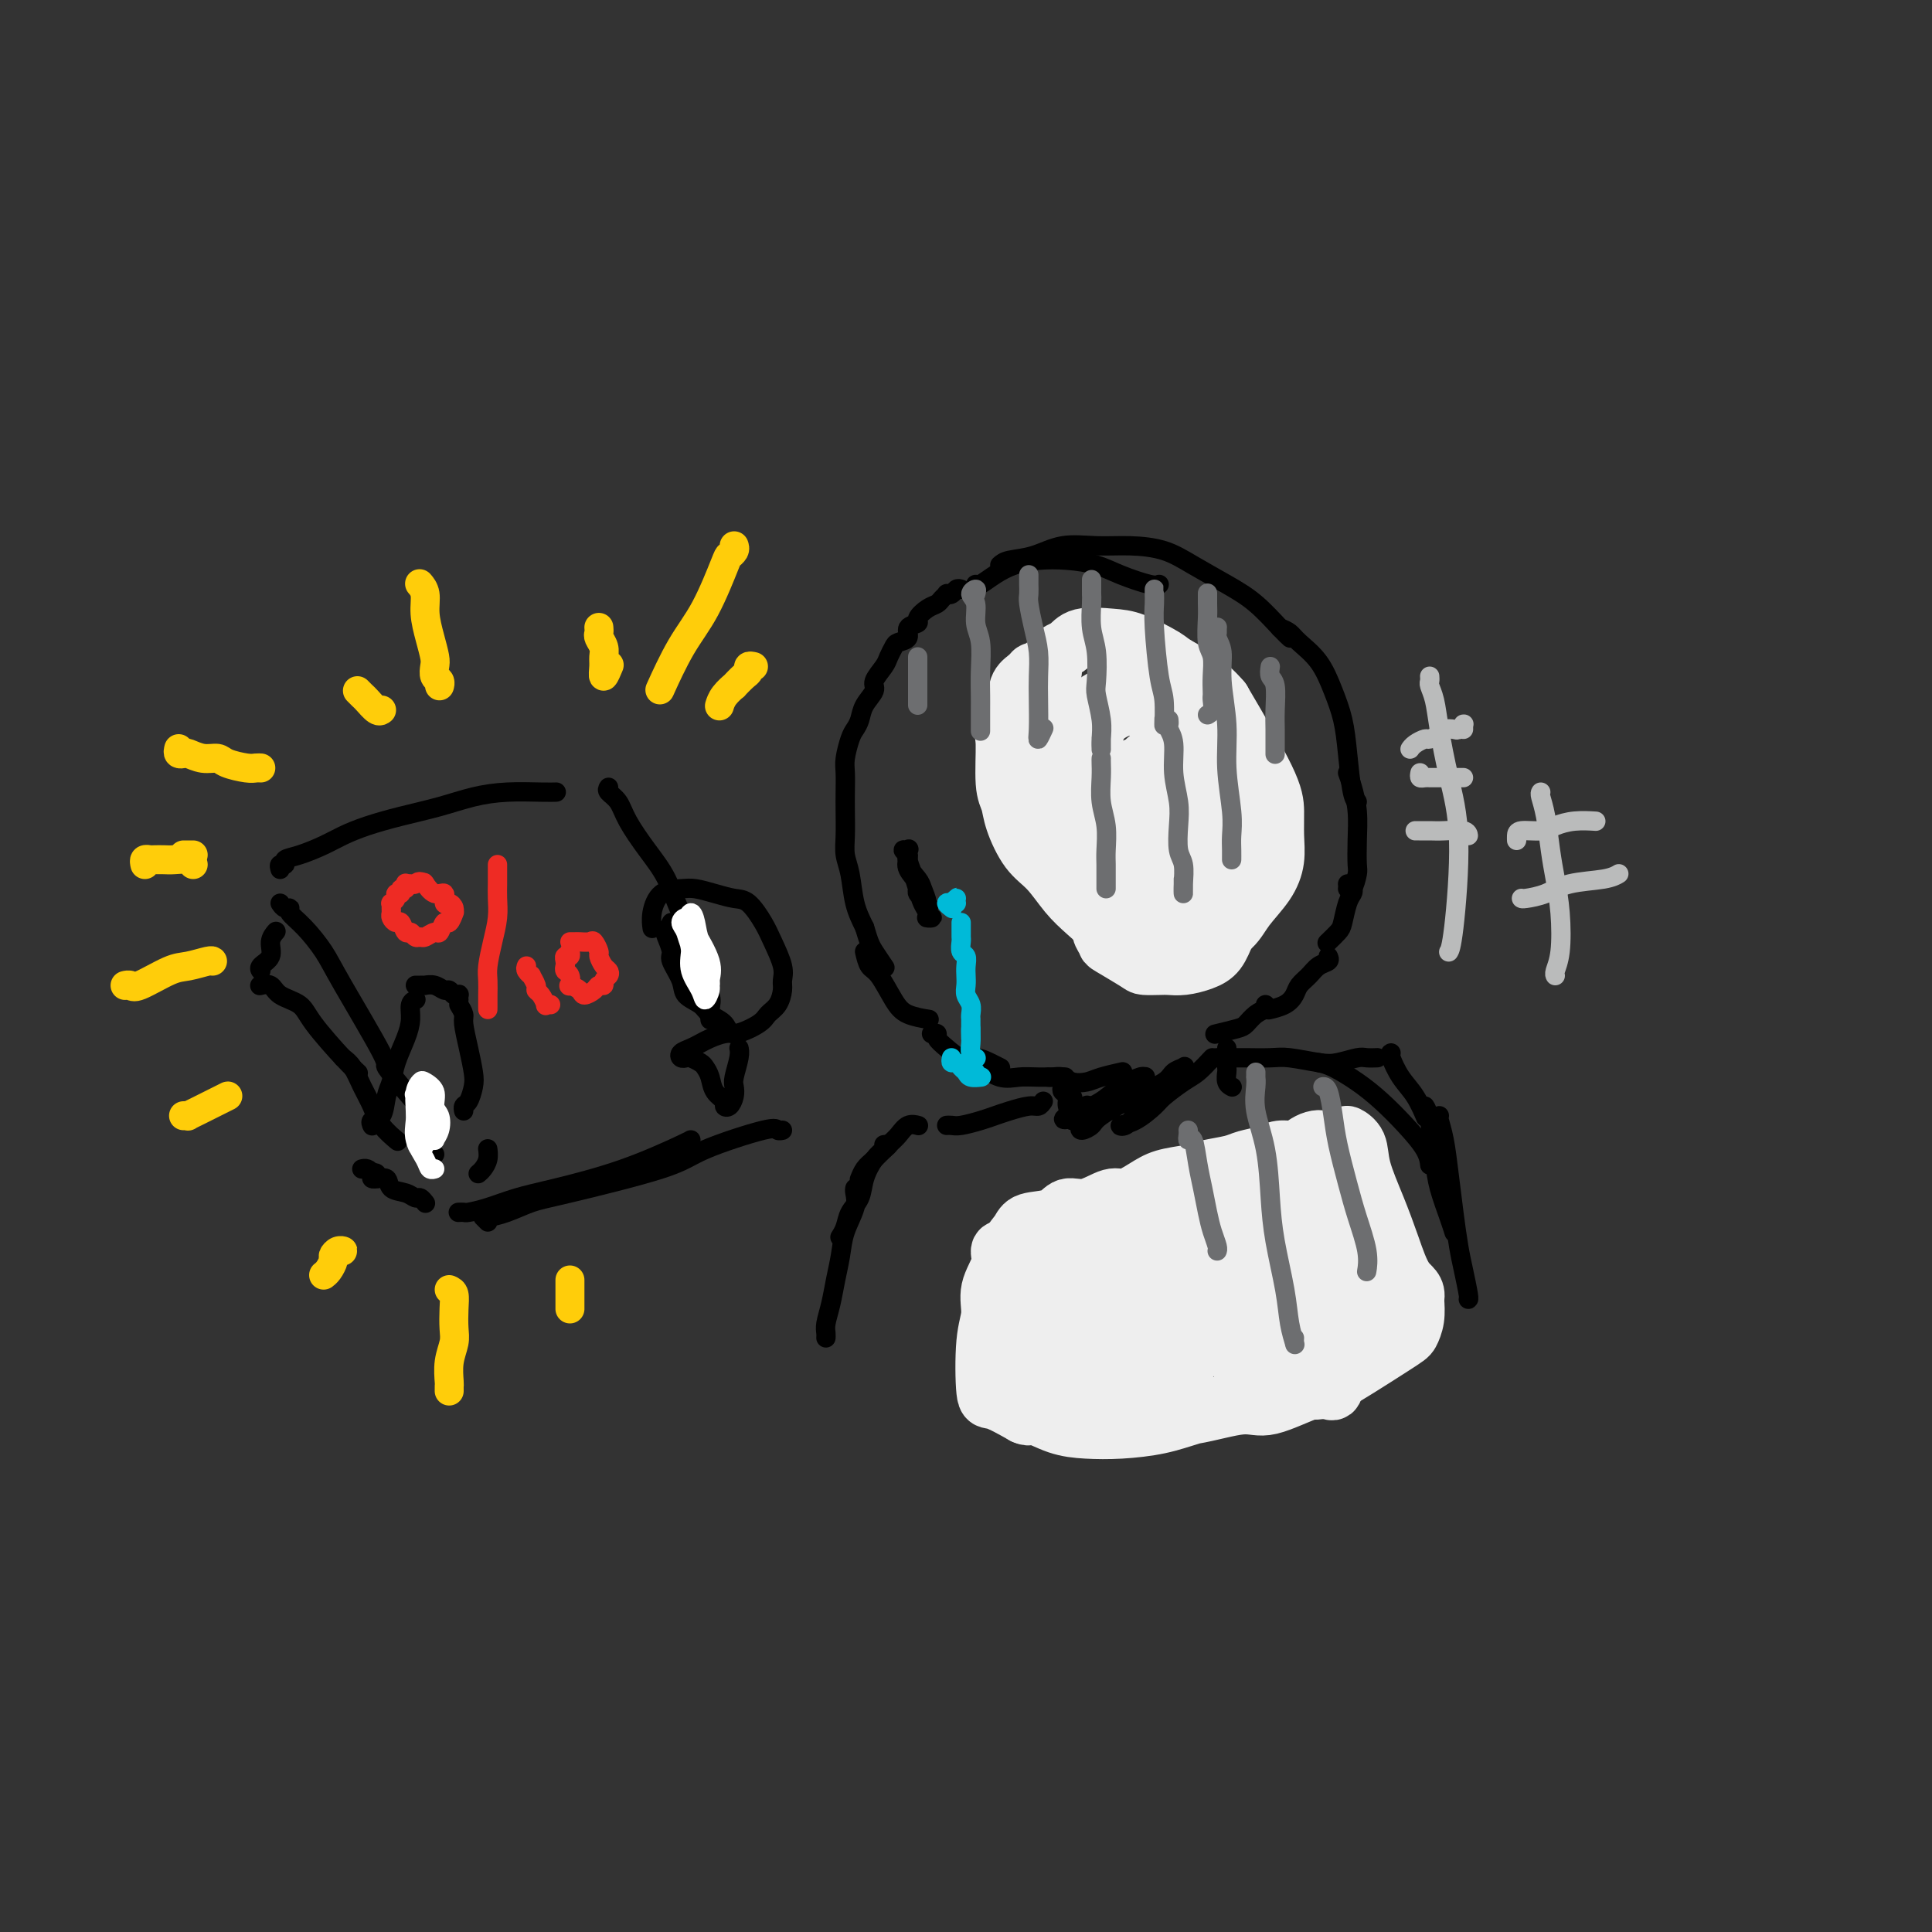 <svg viewBox='0 0 400 400' version='1.1' xmlns='http://www.w3.org/2000/svg' xmlns:xlink='http://www.w3.org/1999/xlink'><rect x="0" y="0" width="400" height="400" fill="#333333" stroke="none"/><g fill='none' stroke='rgb(0,0,0)' stroke-width='4' stroke-linecap='round' stroke-linejoin='round'><path d='M199,122c-0.342,-0.112 -0.683,-0.223 -1,0c-0.317,0.223 -0.609,0.781 -1,1c-0.391,0.219 -0.881,0.099 -1,0c-0.119,-0.099 0.132,-0.178 0,0c-0.132,0.178 -0.646,0.611 -1,1c-0.354,0.389 -0.548,0.733 -1,1c-0.452,0.267 -1.163,0.456 -2,1c-0.837,0.544 -1.800,1.441 -2,2c-0.200,0.559 0.364,0.779 0,1c-0.364,0.221 -1.656,0.444 -2,1c-0.344,0.556 0.260,1.446 0,2c-0.260,0.554 -1.384,0.771 -2,1c-0.616,0.229 -0.724,0.469 -1,1c-0.276,0.531 -0.722,1.352 -1,2c-0.278,0.648 -0.389,1.122 -1,2c-0.611,0.878 -1.722,2.161 -2,3c-0.278,0.839 0.277,1.234 0,2c-0.277,0.766 -1.384,1.903 -2,3c-0.616,1.097 -0.739,2.155 -1,3c-0.261,0.845 -0.658,1.478 -1,2c-0.342,0.522 -0.628,0.932 -1,2c-0.372,1.068 -0.832,2.795 -1,4c-0.168,1.205 -0.046,1.886 0,3c0.046,1.114 0.015,2.659 0,4c-0.015,1.341 -0.016,2.479 0,4c0.016,1.521 0.048,3.424 0,5c-0.048,1.576 -0.178,2.824 0,4c0.178,1.176 0.663,2.278 1,4c0.337,1.722 0.525,4.063 1,6c0.475,1.937 1.238,3.468 2,5'/><path d='M179,192c0.952,3.274 1.333,3.958 2,5c0.667,1.042 1.619,2.440 2,3c0.381,0.560 0.190,0.280 0,0'/><path d='M179,197c0.271,1.171 0.543,2.342 1,3c0.457,0.658 1.100,0.803 2,2c0.900,1.197 2.059,3.445 3,5c0.941,1.555 1.665,2.417 3,3c1.335,0.583 3.283,0.888 4,1c0.717,0.112 0.205,0.032 0,0c-0.205,-0.032 -0.102,-0.016 0,0'/><path d='M202,121c0.174,0.174 0.348,0.347 1,0c0.652,-0.347 1.784,-1.215 3,-2c1.216,-0.785 2.518,-1.487 4,-2c1.482,-0.513 3.146,-0.838 5,-1c1.854,-0.162 3.898,-0.163 6,0c2.102,0.163 4.262,0.488 6,1c1.738,0.512 3.053,1.209 5,2c1.947,0.791 4.524,1.674 6,2c1.476,0.326 1.850,0.093 2,0c0.150,-0.093 0.075,-0.047 0,0'/><path d='M207,117c0.416,-0.370 0.832,-0.741 2,-1c1.168,-0.259 3.087,-0.408 5,-1c1.913,-0.592 3.818,-1.629 6,-2c2.182,-0.371 4.641,-0.077 7,0c2.359,0.077 4.618,-0.064 7,0c2.382,0.064 4.886,0.331 7,1c2.114,0.669 3.838,1.738 6,3c2.162,1.262 4.762,2.717 7,4c2.238,1.283 4.115,2.396 6,4c1.885,1.604 3.777,3.701 5,5c1.223,1.299 1.778,1.800 2,2c0.222,0.200 0.111,0.100 0,0'/><path d='M265,130c0.720,0.279 1.439,0.558 2,1c0.561,0.442 0.962,1.048 2,2c1.038,0.952 2.712,2.251 4,4c1.288,1.749 2.191,3.947 3,6c0.809,2.053 1.523,3.962 2,6c0.477,2.038 0.715,4.206 1,7c0.285,2.794 0.615,6.214 1,8c0.385,1.786 0.824,1.939 1,2c0.176,0.061 0.088,0.031 0,0'/><path d='M279,160c0.310,0.846 0.620,1.691 1,3c0.380,1.309 0.831,3.080 1,5c0.169,1.920 0.056,3.989 0,6c-0.056,2.011 -0.054,3.964 0,5c0.054,1.036 0.159,1.154 0,2c-0.159,0.846 -0.581,2.420 -1,3c-0.419,0.580 -0.834,0.166 -1,0c-0.166,-0.166 -0.083,-0.083 0,0'/><path d='M279,183c0.399,0.341 0.799,0.682 1,1c0.201,0.318 0.204,0.615 0,1c-0.204,0.385 -0.615,0.860 -1,2c-0.385,1.140 -0.742,2.945 -1,4c-0.258,1.055 -0.416,1.361 -1,2c-0.584,0.639 -1.596,1.611 -2,2c-0.404,0.389 -0.202,0.194 0,0'/><path d='M193,214c-0.124,0.019 -0.249,0.037 0,0c0.249,-0.037 0.870,-0.130 1,0c0.130,0.130 -0.233,0.482 0,1c0.233,0.518 1.061,1.200 2,2c0.939,0.800 1.989,1.717 3,2c1.011,0.283 1.982,-0.069 3,0c1.018,0.069 2.082,0.557 3,1c0.918,0.443 1.691,0.841 2,1c0.309,0.159 0.155,0.080 0,0'/><path d='M201,221c-0.132,0.061 -0.264,0.121 0,0c0.264,-0.121 0.923,-0.425 2,0c1.077,0.425 2.573,1.578 4,2c1.427,0.422 2.784,0.113 4,0c1.216,-0.113 2.289,-0.030 4,0c1.711,0.030 4.060,0.009 5,0c0.940,-0.009 0.470,-0.004 0,0'/><path d='M275,198c0.181,0.357 0.361,0.714 0,1c-0.361,0.286 -1.264,0.500 -2,1c-0.736,0.500 -1.304,1.287 -2,2c-0.696,0.713 -1.518,1.354 -2,2c-0.482,0.646 -0.624,1.297 -1,2c-0.376,0.703 -0.986,1.459 -2,2c-1.014,0.541 -2.433,0.869 -3,1c-0.567,0.131 -0.284,0.066 0,0'/><path d='M262,208c-0.046,0.438 -0.093,0.877 0,1c0.093,0.123 0.325,-0.068 0,0c-0.325,0.068 -1.209,0.397 -2,1c-0.791,0.603 -1.490,1.481 -2,2c-0.510,0.519 -0.829,0.678 -2,1c-1.171,0.322 -3.192,0.806 -4,1c-0.808,0.194 -0.404,0.097 0,0'/><path d='M217,223c0.237,0.029 0.473,0.057 1,0c0.527,-0.057 1.343,-0.201 2,0c0.657,0.201 1.154,0.747 2,1c0.846,0.253 2.041,0.212 3,0c0.959,-0.212 1.681,-0.596 3,-1c1.319,-0.404 3.234,-0.830 4,-1c0.766,-0.170 0.383,-0.085 0,0'/><path d='M220,225c-0.121,0.356 -0.243,0.712 0,1c0.243,0.288 0.850,0.508 1,1c0.150,0.492 -0.156,1.256 0,2c0.156,0.744 0.773,1.470 1,2c0.227,0.530 0.065,0.866 0,1c-0.065,0.134 -0.032,0.067 0,0'/><path d='M221,226c0.406,0.346 0.813,0.691 1,1c0.187,0.309 0.155,0.580 0,1c-0.155,0.420 -0.433,0.989 0,2c0.433,1.011 1.578,2.465 2,3c0.422,0.535 0.121,0.153 0,0c-0.121,-0.153 -0.060,-0.076 0,0'/><path d='M254,217c-0.001,0.366 -0.001,0.731 0,1c0.001,0.269 0.004,0.440 0,1c-0.004,0.560 -0.015,1.509 0,2c0.015,0.491 0.056,0.523 0,1c-0.056,0.477 -0.207,1.398 0,2c0.207,0.602 0.774,0.886 1,1c0.226,0.114 0.113,0.057 0,0'/><path d='M251,219c-1.040,1.122 -2.080,2.244 -3,3c-0.920,0.756 -1.719,1.144 -3,2c-1.281,0.856 -3.045,2.178 -4,3c-0.955,0.822 -1.102,1.143 -2,2c-0.898,0.857 -2.547,2.249 -4,3c-1.453,0.751 -2.709,0.861 -3,1c-0.291,0.139 0.383,0.309 1,0c0.617,-0.309 1.178,-1.095 2,-2c0.822,-0.905 1.907,-1.928 3,-3c1.093,-1.072 2.195,-2.194 3,-3c0.805,-0.806 1.312,-1.296 2,-2c0.688,-0.704 1.555,-1.621 2,-2c0.445,-0.379 0.466,-0.222 0,0c-0.466,0.222 -1.419,0.507 -2,1c-0.581,0.493 -0.790,1.194 -2,2c-1.210,0.806 -3.423,1.716 -6,3c-2.577,1.284 -5.520,2.940 -7,4c-1.480,1.060 -1.499,1.524 -2,2c-0.501,0.476 -1.484,0.966 -2,1c-0.516,0.034 -0.565,-0.387 0,-1c0.565,-0.613 1.745,-1.418 3,-2c1.255,-0.582 2.584,-0.942 4,-2c1.416,-1.058 2.917,-2.814 4,-4c1.083,-1.186 1.746,-1.800 2,-2c0.254,-0.200 0.097,0.016 0,0c-0.097,-0.016 -0.134,-0.263 -1,0c-0.866,0.263 -2.561,1.037 -4,2c-1.439,0.963 -2.623,2.114 -4,3c-1.377,0.886 -2.948,1.508 -4,2c-1.052,0.492 -1.586,0.855 -2,1c-0.414,0.145 -0.707,0.073 -1,0'/><path d='M221,231c-2.143,1.357 0.500,0.750 2,0c1.500,-0.750 1.857,-1.643 2,-2c0.143,-0.357 0.071,-0.179 0,0'/><path d='M252,219c0.109,-0.001 0.217,-0.001 1,0c0.783,0.001 2.240,0.004 3,0c0.760,-0.004 0.824,-0.014 2,0c1.176,0.014 3.463,0.053 5,0c1.537,-0.053 2.322,-0.196 4,0c1.678,0.196 4.247,0.732 6,1c1.753,0.268 2.690,0.268 4,0c1.310,-0.268 2.992,-0.804 4,-1c1.008,-0.196 1.342,-0.053 2,0c0.658,0.053 1.639,0.014 2,0c0.361,-0.014 0.103,-0.004 0,0c-0.103,0.004 -0.052,0.002 0,0'/><path d='M216,228c-0.298,0.446 -0.595,0.893 -1,1c-0.405,0.107 -0.917,-0.125 -2,0c-1.083,0.125 -2.738,0.608 -4,1c-1.262,0.392 -2.132,0.694 -3,1c-0.868,0.306 -1.735,0.618 -3,1c-1.265,0.382 -2.927,0.834 -4,1c-1.073,0.166 -1.558,0.045 -2,0c-0.442,-0.045 -0.841,-0.013 -1,0c-0.159,0.013 -0.080,0.006 0,0'/><path d='M190,233c-0.047,-0.013 -0.095,-0.027 0,0c0.095,0.027 0.331,0.094 0,0c-0.331,-0.094 -1.230,-0.349 -2,0c-0.770,0.349 -1.411,1.302 -2,2c-0.589,0.698 -1.125,1.140 -2,2c-0.875,0.860 -2.090,2.138 -3,3c-0.910,0.862 -1.514,1.309 -2,2c-0.486,0.691 -0.853,1.626 -1,2c-0.147,0.374 -0.073,0.187 0,0'/><path d='M183,237c0.490,-0.078 0.981,-0.155 1,0c0.019,0.155 -0.432,0.544 -1,1c-0.568,0.456 -1.251,0.979 -2,2c-0.749,1.021 -1.563,2.540 -2,4c-0.437,1.460 -0.495,2.861 -1,4c-0.505,1.139 -1.455,2.017 -2,3c-0.545,0.983 -0.685,2.072 -1,3c-0.315,0.928 -0.804,1.694 -1,2c-0.196,0.306 -0.098,0.153 0,0'/><path d='M177,246c-0.054,0.203 -0.109,0.405 0,1c0.109,0.595 0.380,1.582 0,3c-0.380,1.418 -1.412,3.265 -2,5c-0.588,1.735 -0.732,3.357 -1,5c-0.268,1.643 -0.660,3.305 -1,5c-0.340,1.695 -0.627,3.421 -1,5c-0.373,1.579 -0.832,3.011 -1,4c-0.168,0.989 -0.045,1.536 0,2c0.045,0.464 0.013,0.847 0,1c-0.013,0.153 -0.006,0.077 0,0'/><path d='M58,187c0.293,0.438 0.585,0.875 1,1c0.415,0.125 0.952,-0.063 1,0c0.048,0.063 -0.392,0.376 0,1c0.392,0.624 1.615,1.561 3,3c1.385,1.439 2.934,3.382 4,5c1.066,1.618 1.651,2.911 4,7c2.349,4.089 6.461,10.974 8,14c1.539,3.026 0.506,2.194 1,3c0.494,0.806 2.514,3.249 4,5c1.486,1.751 2.437,2.809 3,4c0.563,1.191 0.739,2.515 1,4c0.261,1.485 0.609,3.131 1,4c0.391,0.869 0.826,0.963 1,1c0.174,0.037 0.087,0.019 0,0'/><path d='M58,180c-0.129,-0.448 -0.257,-0.897 0,-1c0.257,-0.103 0.900,0.138 1,0c0.100,-0.138 -0.342,-0.656 0,-1c0.342,-0.344 1.467,-0.515 3,-1c1.533,-0.485 3.475,-1.285 5,-2c1.525,-0.715 2.632,-1.347 4,-2c1.368,-0.653 2.996,-1.327 5,-2c2.004,-0.673 4.385,-1.343 7,-2c2.615,-0.657 5.465,-1.300 8,-2c2.535,-0.700 4.757,-1.455 7,-2c2.243,-0.545 4.509,-0.878 7,-1c2.491,-0.122 5.209,-0.033 7,0c1.791,0.033 2.655,0.009 3,0c0.345,-0.009 0.173,-0.005 0,0'/><path d='M126,163c-0.191,0.278 -0.382,0.557 0,1c0.382,0.443 1.336,1.051 2,2c0.664,0.949 1.036,2.239 2,4c0.964,1.761 2.519,3.994 4,6c1.481,2.006 2.888,3.786 4,6c1.112,2.214 1.930,4.862 3,7c1.070,2.138 2.392,3.768 3,6c0.608,2.232 0.503,5.068 1,7c0.497,1.932 1.597,2.961 2,4c0.403,1.039 0.108,2.087 0,3c-0.108,0.913 -0.031,1.689 0,2c0.031,0.311 0.015,0.155 0,0'/><path d='M57,193c0.129,-0.150 0.259,-0.299 0,0c-0.259,0.299 -0.906,1.047 -1,2c-0.094,0.953 0.367,2.111 0,3c-0.367,0.889 -1.560,1.509 -2,2c-0.440,0.491 -0.126,0.855 0,1c0.126,0.145 0.063,0.073 0,0'/><path d='M54,204c-0.195,0.050 -0.390,0.099 0,0c0.390,-0.099 1.364,-0.347 2,0c0.636,0.347 0.934,1.288 2,2c1.066,0.712 2.899,1.196 4,2c1.101,0.804 1.470,1.927 3,4c1.530,2.073 4.220,5.097 6,7c1.780,1.903 2.652,2.687 3,3c0.348,0.313 0.174,0.157 0,0'/><path d='M71,219c0.670,0.488 1.339,0.975 2,2c0.661,1.025 1.312,2.587 2,4c0.688,1.413 1.411,2.678 2,4c0.589,1.322 1.043,2.702 2,4c0.957,1.298 2.416,2.514 3,3c0.584,0.486 0.292,0.243 0,0'/><path d='M152,214c0.148,0.024 0.297,0.048 0,0c-0.297,-0.048 -1.039,-0.168 -2,0c-0.961,0.168 -2.139,0.623 -3,1c-0.861,0.377 -1.404,0.676 -2,1c-0.596,0.324 -1.244,0.675 -2,1c-0.756,0.325 -1.622,0.626 -2,1c-0.378,0.374 -0.270,0.821 0,1c0.270,0.179 0.703,0.092 1,0c0.297,-0.092 0.460,-0.187 1,0c0.540,0.187 1.459,0.655 2,1c0.541,0.345 0.705,0.565 1,1c0.295,0.435 0.723,1.085 1,2c0.277,0.915 0.404,2.096 1,3c0.596,0.904 1.663,1.532 2,2c0.337,0.468 -0.054,0.776 0,1c0.054,0.224 0.554,0.362 1,0c0.446,-0.362 0.837,-1.225 1,-2c0.163,-0.775 0.096,-1.462 0,-2c-0.096,-0.538 -0.222,-0.928 0,-2c0.222,-1.072 0.790,-2.827 1,-4c0.210,-1.173 0.060,-1.764 0,-2c-0.060,-0.236 -0.030,-0.118 0,0'/><path d='M77,233c-0.015,-0.030 -0.029,-0.059 0,0c0.029,0.059 0.102,0.207 0,0c-0.102,-0.207 -0.379,-0.770 0,-1c0.379,-0.230 1.414,-0.126 2,-1c0.586,-0.874 0.721,-2.726 1,-4c0.279,-1.274 0.701,-1.970 1,-3c0.299,-1.030 0.476,-2.395 1,-4c0.524,-1.605 1.394,-3.449 2,-5c0.606,-1.551 0.946,-2.807 1,-4c0.054,-1.193 -0.178,-2.321 0,-3c0.178,-0.679 0.765,-0.908 1,-1c0.235,-0.092 0.117,-0.046 0,0'/><path d='M86,204c0.297,0.002 0.594,0.005 1,0c0.406,-0.005 0.921,-0.016 1,0c0.079,0.016 -0.277,0.061 0,0c0.277,-0.061 1.188,-0.226 2,0c0.812,0.226 1.524,0.844 2,1c0.476,0.156 0.716,-0.151 1,0c0.284,0.151 0.612,0.759 1,1c0.388,0.241 0.836,0.116 1,0c0.164,-0.116 0.044,-0.224 0,0c-0.044,0.224 -0.013,0.778 0,1c0.013,0.222 0.006,0.111 0,0'/><path d='M95,208c0.445,0.735 0.891,1.470 1,2c0.109,0.530 -0.117,0.857 0,2c0.117,1.143 0.578,3.104 1,5c0.422,1.896 0.807,3.727 1,5c0.193,1.273 0.195,1.987 0,3c-0.195,1.013 -0.588,2.323 -1,3c-0.412,0.677 -0.842,0.721 -1,1c-0.158,0.279 -0.045,0.794 0,1c0.045,0.206 0.023,0.103 0,0'/><path d='M75,242c-0.081,0.022 -0.162,0.044 0,0c0.162,-0.044 0.565,-0.156 1,0c0.435,0.156 0.900,0.578 1,1c0.100,0.422 -0.165,0.844 0,1c0.165,0.156 0.762,0.044 1,0c0.238,-0.044 0.119,-0.022 0,0'/><path d='M78,244c-0.551,-0.388 -1.103,-0.777 -1,-1c0.103,-0.223 0.860,-0.281 1,0c0.140,0.281 -0.338,0.903 0,1c0.338,0.097 1.491,-0.329 2,0c0.509,0.329 0.375,1.412 1,2c0.625,0.588 2.010,0.680 3,1c0.990,0.320 1.585,0.869 2,1c0.415,0.131 0.650,-0.157 1,0c0.350,0.157 0.814,0.759 1,1c0.186,0.241 0.093,0.120 0,0'/><path d='M99,243c0.309,-0.257 0.619,-0.514 1,-1c0.381,-0.486 0.834,-1.202 1,-2c0.166,-0.798 0.044,-1.678 0,-2c-0.044,-0.322 -0.012,-0.087 0,0c0.012,0.087 0.003,0.025 0,0c-0.003,-0.025 -0.002,-0.012 0,0'/><path d='M139,191c-0.388,0.814 -0.776,1.628 -1,2c-0.224,0.372 -0.283,0.302 0,1c0.283,0.698 0.909,2.165 1,3c0.091,0.835 -0.353,1.039 0,2c0.353,0.961 1.503,2.679 2,4c0.497,1.321 0.343,2.244 1,3c0.657,0.756 2.127,1.345 3,2c0.873,0.655 1.150,1.374 2,2c0.850,0.626 2.273,1.158 3,2c0.727,0.842 0.759,1.995 2,2c1.241,0.005 3.691,-1.139 5,-2c1.309,-0.861 1.477,-1.439 2,-2c0.523,-0.561 1.402,-1.105 2,-2c0.598,-0.895 0.915,-2.142 1,-3c0.085,-0.858 -0.063,-1.326 0,-2c0.063,-0.674 0.338,-1.553 0,-3c-0.338,-1.447 -1.289,-3.462 -2,-5c-0.711,-1.538 -1.180,-2.598 -2,-4c-0.820,-1.402 -1.989,-3.146 -3,-4c-1.011,-0.854 -1.863,-0.817 -3,-1c-1.137,-0.183 -2.557,-0.587 -4,-1c-1.443,-0.413 -2.908,-0.835 -4,-1c-1.092,-0.165 -1.809,-0.072 -3,0c-1.191,0.072 -2.855,0.122 -4,1c-1.145,0.878 -1.770,2.582 -2,4c-0.230,1.418 -0.066,2.548 0,3c0.066,0.452 0.033,0.226 0,0'/></g>
<g fill='none' stroke='rgb(255,255,255)' stroke-width='4' stroke-linecap='round' stroke-linejoin='round'><path d='M143,197c0.000,-0.699 0.001,-1.398 0,-2c-0.001,-0.602 -0.002,-1.106 0,-1c0.002,0.106 0.007,0.822 0,1c-0.007,0.178 -0.027,-0.181 0,0c0.027,0.181 0.102,0.904 0,2c-0.102,1.096 -0.382,2.566 0,4c0.382,1.434 1.426,2.834 2,4c0.574,1.166 0.679,2.099 1,2c0.321,-0.099 0.857,-1.230 1,-2c0.143,-0.770 -0.108,-1.177 0,-2c0.108,-0.823 0.574,-2.060 0,-4c-0.574,-1.940 -2.190,-4.582 -3,-6c-0.810,-1.418 -0.815,-1.611 -1,-2c-0.185,-0.389 -0.549,-0.975 -1,-1c-0.451,-0.025 -0.990,0.512 -1,1c-0.010,0.488 0.508,0.929 1,2c0.492,1.071 0.959,2.772 1,4c0.041,1.228 -0.343,1.984 0,3c0.343,1.016 1.414,2.292 2,3c0.586,0.708 0.686,0.847 1,1c0.314,0.153 0.841,0.319 1,0c0.159,-0.319 -0.051,-1.124 0,-2c0.051,-0.876 0.364,-1.821 0,-3c-0.364,-1.179 -1.406,-2.590 -2,-4c-0.594,-1.410 -0.742,-2.820 -1,-4c-0.258,-1.180 -0.626,-2.131 -1,-2c-0.374,0.131 -0.755,1.343 -1,2c-0.245,0.657 -0.356,0.759 0,2c0.356,1.241 1.178,3.620 2,6'/><path d='M144,199c0.000,1.333 0.000,0.667 0,0'/></g>
<g fill='none' stroke='rgb(0,0,0)' stroke-width='4' stroke-linecap='round' stroke-linejoin='round'><path d='M288,218c-0.152,0.059 -0.303,0.117 0,1c0.303,0.883 1.062,2.590 2,4c0.938,1.410 2.056,2.522 3,4c0.944,1.478 1.716,3.321 2,4c0.284,0.679 0.081,0.194 0,0c-0.081,-0.194 -0.041,-0.097 0,0'/><path d='M295,229c0.326,0.502 0.651,1.003 1,3c0.349,1.997 0.721,5.488 1,8c0.279,2.512 0.467,4.044 1,6c0.533,1.956 1.413,4.334 2,6c0.587,1.666 0.882,2.619 1,3c0.118,0.381 0.059,0.191 0,0'/><path d='M298,231c-0.089,0.130 -0.179,0.260 0,1c0.179,0.740 0.625,2.089 1,4c0.375,1.911 0.679,4.382 1,7c0.321,2.618 0.661,5.381 1,8c0.339,2.619 0.679,5.094 1,7c0.321,1.906 0.622,3.243 1,5c0.378,1.757 0.833,3.935 1,5c0.167,1.065 0.048,1.019 0,1c-0.048,-0.019 -0.024,-0.009 0,0'/><path d='M273,220c0.821,0.173 1.642,0.346 3,1c1.358,0.654 3.254,1.790 5,3c1.746,1.210 3.344,2.493 5,4c1.656,1.507 3.372,3.239 5,5c1.628,1.761 3.169,3.551 4,5c0.831,1.449 0.952,2.557 1,3c0.048,0.443 0.024,0.222 0,0'/><path d='M188,177c-0.017,0.462 -0.035,0.925 0,1c0.035,0.075 0.122,-0.237 0,0c-0.122,0.237 -0.453,1.024 0,2c0.453,0.976 1.691,2.142 2,3c0.309,0.858 -0.310,1.408 0,2c0.310,0.592 1.548,1.225 2,2c0.452,0.775 0.118,1.690 0,2c-0.118,0.310 -0.019,0.015 0,0c0.019,-0.015 -0.041,0.251 0,0c0.041,-0.251 0.182,-1.017 0,-2c-0.182,-0.983 -0.689,-2.182 -1,-3c-0.311,-0.818 -0.428,-1.253 -1,-2c-0.572,-0.747 -1.599,-1.804 -2,-3c-0.401,-1.196 -0.175,-2.529 0,-3c0.175,-0.471 0.299,-0.079 0,0c-0.299,0.079 -1.019,-0.156 -1,0c0.019,0.156 0.778,0.703 1,1c0.222,0.297 -0.094,0.345 0,1c0.094,0.655 0.598,1.916 1,3c0.402,1.084 0.701,1.989 1,3c0.299,1.011 0.598,2.127 1,3c0.402,0.873 0.906,1.502 1,2c0.094,0.498 -0.222,0.865 0,1c0.222,0.135 0.983,0.036 1,0c0.017,-0.036 -0.709,-0.010 -1,0c-0.291,0.010 -0.145,0.005 0,0'/><path d='M95,251c-0.105,0.005 -0.211,0.009 0,0c0.211,-0.009 0.737,-0.032 1,0c0.263,0.032 0.262,0.117 1,0c0.738,-0.117 2.216,-0.438 4,-1c1.784,-0.562 3.876,-1.366 6,-2c2.124,-0.634 4.282,-1.098 8,-2c3.718,-0.902 8.997,-2.242 14,-4c5.003,-1.758 9.732,-3.935 12,-5c2.268,-1.065 2.077,-1.019 2,-1c-0.077,0.019 -0.038,0.009 0,0'/><path d='M101,253c-0.448,-0.439 -0.896,-0.877 -1,-1c-0.104,-0.123 0.135,0.070 1,0c0.865,-0.070 2.355,-0.404 4,-1c1.645,-0.596 3.446,-1.453 5,-2c1.554,-0.547 2.860,-0.784 8,-2c5.140,-1.216 14.113,-3.412 19,-5c4.887,-1.588 5.688,-2.569 9,-4c3.312,-1.431 9.135,-3.311 12,-4c2.865,-0.689 2.771,-0.185 3,0c0.229,0.185 0.780,0.053 1,0c0.220,-0.053 0.110,-0.026 0,0'/></g>
<g fill='none' stroke='rgb(238,43,36)' stroke-width='4' stroke-linecap='round' stroke-linejoin='round'><path d='M84,183c-0.033,-0.122 -0.065,-0.244 0,0c0.065,0.244 0.229,0.853 0,1c-0.229,0.147 -0.850,-0.167 -1,0c-0.150,0.167 0.170,0.814 0,1c-0.170,0.186 -0.830,-0.091 -1,0c-0.170,0.091 0.151,0.549 0,1c-0.151,0.451 -0.773,0.894 -1,1c-0.227,0.106 -0.058,-0.125 0,0c0.058,0.125 0.004,0.606 0,1c-0.004,0.394 0.040,0.702 0,1c-0.040,0.298 -0.165,0.587 0,1c0.165,0.413 0.622,0.952 1,1c0.378,0.048 0.679,-0.394 1,0c0.321,0.394 0.662,1.623 1,2c0.338,0.377 0.672,-0.100 1,0c0.328,0.100 0.651,0.775 1,1c0.349,0.225 0.723,-0.000 1,0c0.277,0.000 0.455,0.226 1,0c0.545,-0.226 1.456,-0.906 2,-1c0.544,-0.094 0.720,0.396 1,0c0.280,-0.396 0.664,-1.678 1,-2c0.336,-0.322 0.623,0.316 1,0c0.377,-0.316 0.843,-1.585 1,-2c0.157,-0.415 0.005,0.024 0,0c-0.005,-0.024 0.137,-0.512 0,-1c-0.137,-0.488 -0.552,-0.975 -1,-1c-0.448,-0.025 -0.929,0.413 -1,0c-0.071,-0.413 0.270,-1.678 0,-2c-0.270,-0.322 -1.150,0.298 -2,0c-0.850,-0.298 -1.672,-1.514 -2,-2c-0.328,-0.486 -0.164,-0.243 0,0'/><path d='M88,183c-1.321,-0.929 -1.625,-0.250 -2,0c-0.375,0.250 -0.821,0.071 -1,0c-0.179,-0.071 -0.089,-0.036 0,0'/><path d='M103,179c-0.000,0.442 -0.000,0.883 0,1c0.000,0.117 0.001,-0.091 0,0c-0.001,0.091 -0.003,0.480 0,1c0.003,0.520 0.011,1.171 0,2c-0.011,0.829 -0.041,1.835 0,3c0.041,1.165 0.155,2.489 0,4c-0.155,1.511 -0.577,3.208 -1,5c-0.423,1.792 -0.845,3.680 -1,5c-0.155,1.320 -0.041,2.071 0,3c0.041,0.929 0.011,2.035 0,3c-0.011,0.965 -0.003,1.789 0,2c0.003,0.211 0.001,-0.191 0,0c-0.001,0.191 -0.000,0.974 0,1c0.000,0.026 0.000,-0.707 0,-1c-0.000,-0.293 -0.000,-0.147 0,0'/><path d='M109,200c-0.122,0.295 -0.244,0.590 0,1c0.244,0.410 0.853,0.935 1,1c0.147,0.065 -0.167,-0.329 0,0c0.167,0.329 0.814,1.380 1,2c0.186,0.620 -0.090,0.807 0,1c0.090,0.193 0.546,0.391 1,1c0.454,0.609 0.905,1.627 1,2c0.095,0.373 -0.167,0.100 0,0c0.167,-0.100 0.762,-0.029 1,0c0.238,0.029 0.119,0.014 0,0'/><path d='M118,197c-0.030,-0.120 -0.060,-0.239 0,0c0.060,0.239 0.211,0.838 0,1c-0.211,0.162 -0.785,-0.113 -1,0c-0.215,0.113 -0.071,0.612 0,1c0.071,0.388 0.070,0.663 0,1c-0.070,0.337 -0.208,0.734 0,1c0.208,0.266 0.762,0.402 1,1c0.238,0.598 0.162,1.660 0,2c-0.162,0.340 -0.409,-0.042 0,0c0.409,0.042 1.472,0.510 2,1c0.528,0.490 0.519,1.004 1,1c0.481,-0.004 1.453,-0.526 2,-1c0.547,-0.474 0.669,-0.901 1,-1c0.331,-0.099 0.871,0.129 1,0c0.129,-0.129 -0.151,-0.616 0,-1c0.151,-0.384 0.735,-0.665 1,-1c0.265,-0.335 0.211,-0.724 0,-1c-0.211,-0.276 -0.580,-0.438 -1,-1c-0.420,-0.562 -0.890,-1.524 -1,-2c-0.110,-0.476 0.139,-0.467 0,-1c-0.139,-0.533 -0.668,-1.607 -1,-2c-0.332,-0.393 -0.467,-0.105 -1,0c-0.533,0.105 -1.462,0.028 -2,0c-0.538,-0.028 -0.683,-0.008 -1,0c-0.317,0.008 -0.805,0.002 -1,0c-0.195,-0.002 -0.098,-0.001 0,0'/></g>
<g fill='none' stroke='rgb(238,238,238)' stroke-width='12' stroke-linecap='round' stroke-linejoin='round'><path d='M218,138c0.000,0.000 0.000,0.000 0,0c0.000,0.000 0.000,0.000 0,0c0.000,0.000 0.000,0.000 0,0'/><path d='M218,139c-0.333,-0.391 -0.665,-0.782 -1,-1c-0.335,-0.218 -0.671,-0.264 -1,0c-0.329,0.264 -0.650,0.838 -1,1c-0.350,0.162 -0.728,-0.086 -1,0c-0.272,0.086 -0.437,0.507 -1,1c-0.563,0.493 -1.525,1.059 -2,2c-0.475,0.941 -0.464,2.257 -1,4c-0.536,1.743 -1.620,3.913 -2,5c-0.380,1.087 -0.055,1.092 0,3c0.055,1.908 -0.159,5.720 0,8c0.159,2.280 0.692,3.029 1,4c0.308,0.971 0.391,2.163 1,4c0.609,1.837 1.743,4.320 3,6c1.257,1.680 2.635,2.558 4,4c1.365,1.442 2.717,3.448 4,5c1.283,1.552 2.499,2.651 4,4c1.501,1.349 3.289,2.948 5,4c1.711,1.052 3.347,1.555 5,2c1.653,0.445 3.323,0.830 5,1c1.677,0.170 3.363,0.126 5,0c1.637,-0.126 3.227,-0.332 5,-1c1.773,-0.668 3.729,-1.798 5,-3c1.271,-1.202 1.857,-2.477 3,-4c1.143,-1.523 2.841,-3.294 4,-5c1.159,-1.706 1.777,-3.347 2,-5c0.223,-1.653 0.049,-3.319 0,-5c-0.049,-1.681 0.025,-3.376 0,-5c-0.025,-1.624 -0.150,-3.178 -2,-7c-1.850,-3.822 -5.425,-9.911 -9,-16'/><path d='M253,145c-3.331,-3.984 -7.158,-5.945 -9,-7c-1.842,-1.055 -1.700,-1.204 -3,-2c-1.300,-0.796 -4.043,-2.238 -6,-3c-1.957,-0.762 -3.130,-0.844 -5,-1c-1.870,-0.156 -4.438,-0.385 -6,0c-1.562,0.385 -2.117,1.384 -3,2c-0.883,0.616 -2.095,0.848 -3,2c-0.905,1.152 -1.504,3.223 -2,6c-0.496,2.777 -0.890,6.259 -1,9c-0.110,2.741 0.065,4.742 1,8c0.935,3.258 2.631,7.774 4,11c1.369,3.226 2.410,5.161 4,8c1.590,2.839 3.728,6.581 6,9c2.272,2.419 4.676,3.515 7,4c2.324,0.485 4.568,0.358 6,0c1.432,-0.358 2.054,-0.947 3,-3c0.946,-2.053 2.217,-5.568 3,-8c0.783,-2.432 1.077,-3.779 1,-6c-0.077,-2.221 -0.525,-5.315 -1,-8c-0.475,-2.685 -0.975,-4.960 -2,-7c-1.025,-2.040 -2.574,-3.845 -4,-6c-1.426,-2.155 -2.728,-4.661 -4,-6c-1.272,-1.339 -2.513,-1.512 -4,-2c-1.487,-0.488 -3.218,-1.290 -5,-1c-1.782,0.290 -3.614,1.674 -5,3c-1.386,1.326 -2.324,2.596 -3,4c-0.676,1.404 -1.088,2.943 -1,5c0.088,2.057 0.678,4.631 2,8c1.322,3.369 3.378,7.534 5,11c1.622,3.466 2.811,6.233 4,9'/><path d='M232,184c2.262,3.872 3.417,3.553 5,3c1.583,-0.553 3.594,-1.341 5,-2c1.406,-0.659 2.207,-1.191 3,-4c0.793,-2.809 1.577,-7.895 2,-11c0.423,-3.105 0.484,-4.228 0,-6c-0.484,-1.772 -1.513,-4.194 -3,-7c-1.487,-2.806 -3.432,-5.996 -5,-8c-1.568,-2.004 -2.758,-2.822 -4,-3c-1.242,-0.178 -2.535,0.284 -4,1c-1.465,0.716 -3.102,1.686 -4,4c-0.898,2.314 -1.057,5.970 -1,9c0.057,3.030 0.332,5.433 1,8c0.668,2.567 1.731,5.298 3,7c1.269,1.702 2.746,2.373 4,3c1.254,0.627 2.285,1.209 3,1c0.715,-0.209 1.112,-1.208 2,-2c0.888,-0.792 2.266,-1.377 2,-5c-0.266,-3.623 -2.176,-10.283 -3,-13c-0.824,-2.717 -0.562,-1.492 -1,-1c-0.438,0.492 -1.576,0.251 -2,1c-0.424,0.749 -0.135,2.488 0,5c0.135,2.512 0.117,5.799 0,8c-0.117,2.201 -0.331,3.318 0,4c0.331,0.682 1.209,0.929 2,1c0.791,0.071 1.495,-0.033 2,-1c0.505,-0.967 0.812,-2.795 1,-4c0.188,-1.205 0.257,-1.787 0,-3c-0.257,-1.213 -0.838,-3.057 -1,-4c-0.162,-0.943 0.097,-0.984 0,0c-0.097,0.984 -0.548,2.992 -1,5'/><path d='M238,170c-0.378,1.222 -0.822,1.778 -1,2c-0.178,0.222 -0.089,0.111 0,0'/><path d='M275,237c0.066,0.107 0.132,0.215 0,0c-0.132,-0.215 -0.461,-0.752 -1,-1c-0.539,-0.248 -1.287,-0.207 -2,0c-0.713,0.207 -1.392,0.580 -2,1c-0.608,0.420 -1.147,0.886 -2,1c-0.853,0.114 -2.020,-0.124 -3,0c-0.980,0.124 -1.772,0.611 -3,1c-1.228,0.389 -2.891,0.681 -4,1c-1.109,0.319 -1.664,0.665 -3,1c-1.336,0.335 -3.453,0.658 -5,1c-1.547,0.342 -2.523,0.702 -4,1c-1.477,0.298 -3.455,0.533 -5,1c-1.545,0.467 -2.658,1.167 -4,2c-1.342,0.833 -2.912,1.799 -4,2c-1.088,0.201 -1.692,-0.364 -3,0c-1.308,0.364 -3.319,1.658 -5,2c-1.681,0.342 -3.031,-0.269 -4,0c-0.969,0.269 -1.556,1.418 -3,2c-1.444,0.582 -3.746,0.598 -5,1c-1.254,0.402 -1.461,1.189 -2,2c-0.539,0.811 -1.410,1.645 -2,3c-0.590,1.355 -0.900,3.232 -1,5c-0.100,1.768 0.010,3.429 0,5c-0.010,1.571 -0.138,3.054 0,5c0.138,1.946 0.543,4.356 1,6c0.457,1.644 0.967,2.521 2,4c1.033,1.479 2.591,3.561 4,5c1.409,1.439 2.670,2.234 4,3c1.330,0.766 2.728,1.504 4,2c1.272,0.496 2.420,0.749 4,1c1.580,0.251 3.594,0.500 5,0c1.406,-0.500 2.203,-1.750 3,-3'/><path d='M235,291c2.406,-1.317 2.421,-3.610 3,-6c0.579,-2.390 1.722,-4.878 2,-7c0.278,-2.122 -0.309,-3.878 -1,-6c-0.691,-2.122 -1.484,-4.610 -2,-7c-0.516,-2.390 -0.754,-4.680 -2,-6c-1.246,-1.320 -3.501,-1.668 -5,-2c-1.499,-0.332 -2.241,-0.648 -3,0c-0.759,0.648 -1.536,2.259 -2,4c-0.464,1.741 -0.615,3.610 -1,5c-0.385,1.390 -1.006,2.300 -1,5c0.006,2.700 0.637,7.191 1,10c0.363,2.809 0.457,3.937 1,5c0.543,1.063 1.535,2.059 2,2c0.465,-0.059 0.403,-1.175 1,-2c0.597,-0.825 1.853,-1.360 2,-6c0.147,-4.640 -0.813,-13.384 -1,-17c-0.187,-3.616 0.401,-2.102 0,-2c-0.401,0.102 -1.791,-1.208 -2,0c-0.209,1.208 0.762,4.933 1,8c0.238,3.067 -0.258,5.474 0,8c0.258,2.526 1.270,5.169 2,7c0.730,1.831 1.176,2.849 2,3c0.824,0.151 2.025,-0.567 3,-3c0.975,-2.433 1.725,-6.583 2,-10c0.275,-3.417 0.074,-6.101 0,-9c-0.074,-2.899 -0.020,-6.011 0,-8c0.020,-1.989 0.006,-2.854 0,-3c-0.006,-0.146 -0.003,0.427 0,1'/><path d='M237,255c0.196,-1.457 0.687,4.402 1,8c0.313,3.598 0.450,4.936 1,8c0.550,3.064 1.514,7.855 2,10c0.486,2.145 0.494,1.642 1,2c0.506,0.358 1.508,1.575 2,2c0.492,0.425 0.472,0.058 1,-1c0.528,-1.058 1.603,-2.806 2,-5c0.397,-2.194 0.116,-4.835 0,-8c-0.116,-3.165 -0.067,-6.853 0,-10c0.067,-3.147 0.152,-5.754 0,-7c-0.152,-1.246 -0.541,-1.131 0,0c0.541,1.131 2.014,3.276 3,6c0.986,2.724 1.487,6.025 2,9c0.513,2.975 1.040,5.623 2,8c0.960,2.377 2.355,4.482 3,6c0.645,1.518 0.540,2.450 1,3c0.460,0.550 1.486,0.718 2,0c0.514,-0.718 0.518,-2.322 0,-4c-0.518,-1.678 -1.558,-3.430 -2,-9c-0.442,-5.570 -0.286,-14.959 0,-18c0.286,-3.041 0.702,0.265 1,0c0.298,-0.265 0.477,-4.101 1,-5c0.523,-0.899 1.389,1.138 2,3c0.611,1.862 0.966,3.548 2,6c1.034,2.452 2.747,5.670 4,10c1.253,4.330 2.046,9.771 3,13c0.954,3.229 2.070,4.247 3,5c0.930,0.753 1.673,1.241 2,1c0.327,-0.241 0.236,-1.212 0,-3c-0.236,-1.788 -0.618,-4.394 -1,-7'/><path d='M275,278c-0.240,-3.787 -1.340,-8.756 -2,-13c-0.660,-4.244 -0.880,-7.764 -1,-11c-0.120,-3.236 -0.142,-6.187 0,-8c0.142,-1.813 0.446,-2.487 1,-2c0.554,0.487 1.357,2.135 2,4c0.643,1.865 1.125,3.947 2,7c0.875,3.053 2.143,7.075 3,10c0.857,2.925 1.305,4.751 2,6c0.695,1.249 1.638,1.919 2,2c0.362,0.081 0.141,-0.427 0,-2c-0.141,-1.573 -0.204,-4.212 0,-6c0.204,-1.788 0.673,-2.726 0,-4c-0.673,-1.274 -2.489,-2.885 -3,-4c-0.511,-1.115 0.281,-1.733 -2,-3c-2.281,-1.267 -7.636,-3.181 -10,-4c-2.364,-0.819 -1.737,-0.542 -5,0c-3.263,0.542 -10.417,1.350 -14,2c-3.583,0.650 -3.596,1.143 -5,2c-1.404,0.857 -4.200,2.078 -7,3c-2.800,0.922 -5.605,1.545 -8,2c-2.395,0.455 -4.379,0.741 -6,1c-1.621,0.259 -2.880,0.491 -4,1c-1.120,0.509 -2.102,1.297 -3,2c-0.898,0.703 -1.712,1.323 -2,2c-0.288,0.677 -0.050,1.411 0,2c0.050,0.589 -0.090,1.034 0,2c0.090,0.966 0.409,2.452 0,4c-0.409,1.548 -1.545,3.156 -2,5c-0.455,1.844 -0.227,3.922 0,6'/><path d='M213,284c-0.909,4.061 -1.182,3.715 -1,4c0.182,0.285 0.819,1.203 1,1c0.181,-0.203 -0.096,-1.527 0,-3c0.096,-1.473 0.564,-3.093 1,-5c0.436,-1.907 0.841,-4.099 1,-7c0.159,-2.901 0.072,-6.509 0,-9c-0.072,-2.491 -0.130,-3.865 0,-5c0.130,-1.135 0.447,-2.032 0,-2c-0.447,0.032 -1.657,0.994 -2,2c-0.343,1.006 0.180,2.057 0,3c-0.180,0.943 -1.064,1.778 -2,4c-0.936,2.222 -1.922,5.829 -3,9c-1.078,3.171 -2.246,5.904 -3,8c-0.754,2.096 -1.093,3.554 -1,4c0.093,0.446 0.617,-0.121 1,-1c0.383,-0.879 0.626,-2.071 1,-4c0.374,-1.929 0.881,-4.596 1,-7c0.119,-2.404 -0.148,-4.546 0,-7c0.148,-2.454 0.711,-5.221 1,-7c0.289,-1.779 0.303,-2.570 0,-3c-0.303,-0.430 -0.922,-0.498 -1,0c-0.078,0.498 0.385,1.564 0,3c-0.385,1.436 -1.617,3.244 -2,5c-0.383,1.756 0.082,3.459 0,5c-0.082,1.541 -0.713,2.918 -1,6c-0.287,3.082 -0.231,7.868 0,10c0.231,2.132 0.637,1.609 2,2c1.363,0.391 3.681,1.695 6,3'/><path d='M212,293c1.462,0.668 1.117,-0.163 2,0c0.883,0.163 2.995,1.320 5,2c2.005,0.680 3.901,0.883 6,1c2.099,0.117 4.399,0.146 7,0c2.601,-0.146 5.503,-0.469 8,-1c2.497,-0.531 4.588,-1.272 7,-2c2.412,-0.728 5.146,-1.445 7,-2c1.854,-0.555 2.830,-0.948 4,-1c1.170,-0.052 2.534,0.239 4,0c1.466,-0.239 3.033,-1.006 3,-1c-0.033,0.006 -1.667,0.787 -3,1c-1.333,0.213 -2.364,-0.141 -4,0c-1.636,0.141 -3.876,0.777 -6,1c-2.124,0.223 -4.131,0.034 -6,0c-1.869,-0.034 -3.599,0.088 -7,0c-3.401,-0.088 -8.473,-0.384 -9,0c-0.527,0.384 3.492,1.450 7,2c3.508,0.550 6.505,0.586 10,0c3.495,-0.586 7.490,-1.792 10,-2c2.510,-0.208 3.537,0.584 6,0c2.463,-0.584 6.362,-2.543 8,-3c1.638,-0.457 1.013,0.587 4,-1c2.987,-1.587 9.584,-5.807 13,-8c3.416,-2.193 3.650,-2.360 4,-3c0.350,-0.640 0.814,-1.754 1,-3c0.186,-1.246 0.093,-2.623 0,-4'/><path d='M293,269c0.466,-2.129 -0.868,-2.450 -2,-4c-1.132,-1.550 -2.062,-4.328 -3,-7c-0.938,-2.672 -1.883,-5.237 -3,-8c-1.117,-2.763 -2.406,-5.725 -3,-8c-0.594,-2.275 -0.494,-3.864 -1,-5c-0.506,-1.136 -1.619,-1.818 -2,-2c-0.381,-0.182 -0.028,0.136 0,1c0.028,0.864 -0.267,2.273 0,4c0.267,1.727 1.095,3.773 2,6c0.905,2.227 1.887,4.636 3,7c1.113,2.364 2.358,4.682 3,6c0.642,1.318 0.680,1.635 1,2c0.320,0.365 0.923,0.777 1,1c0.077,0.223 -0.371,0.256 -1,-1c-0.629,-1.256 -1.439,-3.800 -2,-5c-0.561,-1.200 -0.875,-1.057 -1,-1c-0.125,0.057 -0.063,0.029 0,0'/><path d='M237,165c0.107,0.293 0.214,0.586 0,1c-0.214,0.414 -0.749,0.948 -1,2c-0.251,1.052 -0.219,2.622 0,4c0.219,1.378 0.624,2.563 1,4c0.376,1.437 0.724,3.127 2,4c1.276,0.873 3.479,0.930 5,1c1.521,0.070 2.359,0.154 3,0c0.641,-0.154 1.084,-0.545 2,-1c0.916,-0.455 2.306,-0.972 3,-2c0.694,-1.028 0.692,-2.565 1,-4c0.308,-1.435 0.925,-2.767 1,-4c0.075,-1.233 -0.392,-2.368 -1,-4c-0.608,-1.632 -1.356,-3.760 -2,-5c-0.644,-1.240 -1.184,-1.592 -2,-2c-0.816,-0.408 -1.909,-0.871 -3,-2c-1.091,-1.129 -2.180,-2.922 -3,-4c-0.820,-1.078 -1.370,-1.440 -2,-2c-0.630,-0.560 -1.339,-1.319 -2,-2c-0.661,-0.681 -1.273,-1.286 -2,-2c-0.727,-0.714 -1.569,-1.539 -2,-2c-0.431,-0.461 -0.449,-0.558 -1,-1c-0.551,-0.442 -1.634,-1.229 -2,-2c-0.366,-0.771 -0.016,-1.527 0,-2c0.016,-0.473 -0.302,-0.664 0,-1c0.302,-0.336 1.225,-0.818 2,-1c0.775,-0.182 1.404,-0.065 2,0c0.596,0.065 1.160,0.079 2,0c0.840,-0.079 1.957,-0.252 3,0c1.043,0.252 2.012,0.929 3,2c0.988,1.071 1.994,2.535 3,4'/><path d='M247,144c1.511,1.472 2.288,2.154 3,3c0.712,0.846 1.357,1.858 2,3c0.643,1.142 1.283,2.414 2,4c0.717,1.586 1.513,3.485 2,5c0.487,1.515 0.667,2.645 1,4c0.333,1.355 0.818,2.933 1,5c0.182,2.067 0.061,4.621 0,6c-0.061,1.379 -0.061,1.582 0,3c0.061,1.418 0.183,4.050 0,6c-0.183,1.950 -0.670,3.219 -1,4c-0.330,0.781 -0.503,1.075 -1,2c-0.497,0.925 -1.316,2.483 -2,4c-0.684,1.517 -1.232,2.995 -2,4c-0.768,1.005 -1.758,1.537 -3,2c-1.242,0.463 -2.738,0.855 -4,1c-1.262,0.145 -2.290,0.042 -3,0c-0.710,-0.042 -1.103,-0.023 -2,0c-0.897,0.023 -2.298,0.051 -3,0c-0.702,-0.051 -0.706,-0.182 -2,-1c-1.294,-0.818 -3.877,-2.324 -5,-3c-1.123,-0.676 -0.786,-0.521 -1,-1c-0.214,-0.479 -0.981,-1.590 -1,-2c-0.019,-0.410 0.709,-0.117 1,0c0.291,0.117 0.146,0.059 0,0'/></g>
<g fill='none' stroke='rgb(0,186,216)' stroke-width='4' stroke-linecap='round' stroke-linejoin='round'><path d='M198,187c-0.527,0.105 -1.054,0.211 -1,0c0.054,-0.211 0.689,-0.737 1,-1c0.311,-0.263 0.297,-0.263 0,0c-0.297,0.263 -0.878,0.789 -1,1c-0.122,0.211 0.215,0.108 0,0c-0.215,-0.108 -0.981,-0.221 -1,0c-0.019,0.221 0.709,0.778 1,1c0.291,0.222 0.146,0.111 0,0'/><path d='M199,191c-0.001,0.336 -0.001,0.671 0,1c0.001,0.329 0.004,0.651 0,1c-0.004,0.349 -0.015,0.727 0,1c0.015,0.273 0.057,0.443 0,1c-0.057,0.557 -0.211,1.500 0,2c0.211,0.500 0.788,0.557 1,1c0.212,0.443 0.061,1.273 0,2c-0.061,0.727 -0.030,1.350 0,2c0.030,0.650 0.061,1.326 0,2c-0.061,0.674 -0.212,1.345 0,2c0.212,0.655 0.789,1.292 1,2c0.211,0.708 0.057,1.486 0,2c-0.057,0.514 -0.015,0.765 0,1c0.015,0.235 0.004,0.455 0,1c-0.004,0.545 -0.001,1.416 0,2c0.001,0.584 0.000,0.881 0,1c-0.000,0.119 -0.000,0.059 0,0'/><path d='M201,213c-0.008,0.249 -0.016,0.497 0,1c0.016,0.503 0.057,1.259 0,2c-0.057,0.741 -0.211,1.467 0,2c0.211,0.533 0.788,0.874 1,1c0.212,0.126 0.061,0.036 0,0c-0.061,-0.036 -0.030,-0.018 0,0'/><path d='M197,219c-0.090,0.447 -0.180,0.894 0,1c0.180,0.106 0.630,-0.129 1,0c0.370,0.129 0.660,0.623 1,1c0.340,0.377 0.730,0.637 1,1c0.270,0.363 0.419,0.828 1,1c0.581,0.172 1.595,0.049 2,0c0.405,-0.049 0.203,-0.025 0,0'/><path d='M202,222c-0.417,0.000 -0.833,0.000 -1,0c-0.167,0.000 -0.083,0.000 0,0'/></g>
<g fill='none' stroke='rgb(255,255,255)' stroke-width='4' stroke-linecap='round' stroke-linejoin='round'><path d='M90,232c-0.431,-0.165 -0.863,-0.330 -1,0c-0.137,0.330 0.019,1.155 0,2c-0.019,0.845 -0.214,1.709 0,2c0.214,0.291 0.838,0.010 1,0c0.162,-0.010 -0.137,0.251 0,0c0.137,-0.251 0.709,-1.013 1,-2c0.291,-0.987 0.299,-2.199 0,-3c-0.299,-0.801 -0.907,-1.191 -1,-2c-0.093,-0.809 0.329,-2.037 0,-3c-0.329,-0.963 -1.408,-1.660 -2,-2c-0.592,-0.340 -0.695,-0.324 -1,0c-0.305,0.324 -0.811,0.957 -1,2c-0.189,1.043 -0.061,2.497 0,4c0.061,1.503 0.055,3.057 0,4c-0.055,0.943 -0.159,1.277 0,2c0.159,0.723 0.580,1.835 1,2c0.420,0.165 0.837,-0.618 1,-1c0.163,-0.382 0.072,-0.363 0,-1c-0.072,-0.637 -0.125,-1.931 0,-3c0.125,-1.069 0.426,-1.914 0,-3c-0.426,-1.086 -1.580,-2.413 -2,-3c-0.420,-0.587 -0.106,-0.435 0,0c0.106,0.435 0.003,1.154 0,2c-0.003,0.846 0.094,1.820 0,3c-0.094,1.180 -0.379,2.565 0,4c0.379,1.435 1.421,2.921 2,4c0.579,1.079 0.694,1.752 1,2c0.306,0.248 0.802,0.071 1,0c0.198,-0.071 0.099,-0.035 0,0'/></g>
<g fill='none' stroke='rgb(255,205,10)' stroke-width='6' stroke-linecap='round' stroke-linejoin='round'><path d='M124,130c-0.008,-0.096 -0.016,-0.191 0,0c0.016,0.191 0.057,0.669 0,1c-0.057,0.331 -0.212,0.515 0,1c0.212,0.485 0.793,1.271 1,2c0.207,0.729 0.042,1.400 0,2c-0.042,0.600 0.040,1.130 0,2c-0.040,0.870 -0.203,2.080 0,2c0.203,-0.080 0.772,-1.452 1,-2c0.228,-0.548 0.114,-0.274 0,0'/><path d='M152,113c0.107,0.310 0.214,0.619 0,1c-0.214,0.381 -0.748,0.832 -1,1c-0.252,0.168 -0.222,0.053 -1,2c-0.778,1.947 -2.363,5.955 -4,9c-1.637,3.045 -3.325,5.128 -5,8c-1.675,2.872 -3.336,6.535 -4,8c-0.664,1.465 -0.332,0.733 0,0'/><path d='M156,138c-0.436,-0.100 -0.871,-0.200 -1,0c-0.129,0.200 0.050,0.700 0,1c-0.050,0.300 -0.329,0.399 -1,1c-0.671,0.601 -1.735,1.702 -2,2c-0.265,0.298 0.269,-0.209 0,0c-0.269,0.209 -1.342,1.133 -2,2c-0.658,0.867 -0.902,1.676 -1,2c-0.098,0.324 -0.049,0.162 0,0'/><path d='M87,121c-0.119,-0.138 -0.238,-0.276 0,0c0.238,0.276 0.835,0.966 1,2c0.165,1.034 -0.100,2.413 0,4c0.100,1.587 0.567,3.380 1,5c0.433,1.620 0.834,3.065 1,4c0.166,0.935 0.097,1.361 0,2c-0.097,0.639 -0.222,1.491 0,2c0.222,0.509 0.791,0.676 1,1c0.209,0.324 0.060,0.807 0,1c-0.060,0.193 -0.030,0.097 0,0'/><path d='M74,143c0.362,0.370 0.724,0.740 1,1c0.276,0.260 0.466,0.410 1,1c0.534,0.590 1.413,1.620 2,2c0.587,0.380 0.882,0.108 1,0c0.118,-0.108 0.059,-0.054 0,0'/><path d='M37,155c-0.101,0.414 -0.203,0.828 0,1c0.203,0.172 0.710,0.101 1,0c0.290,-0.101 0.364,-0.234 1,0c0.636,0.234 1.833,0.833 3,1c1.167,0.167 2.302,-0.099 3,0c0.698,0.099 0.958,0.562 2,1c1.042,0.438 2.867,0.849 4,1c1.133,0.151 1.574,0.041 2,0c0.426,-0.041 0.836,-0.012 1,0c0.164,0.012 0.082,0.006 0,0'/><path d='M38,177c0.452,0.000 0.905,0.000 1,0c0.095,0.000 -0.167,0.000 0,0c0.167,0.000 0.762,0.000 1,0c0.238,-0.000 0.119,0.000 0,0'/><path d='M38,231c0.470,-0.024 0.941,-0.048 1,0c0.059,0.048 -0.292,0.167 0,0c0.292,-0.167 1.227,-0.619 2,-1c0.773,-0.381 1.384,-0.690 2,-1c0.616,-0.310 1.237,-0.619 2,-1c0.763,-0.381 1.667,-0.833 2,-1c0.333,-0.167 0.095,-0.048 0,0c-0.095,0.048 -0.048,0.024 0,0'/><path d='M30,179c-0.096,-0.422 -0.193,-0.845 0,-1c0.193,-0.155 0.675,-0.043 1,0c0.325,0.043 0.493,0.015 1,0c0.507,-0.015 1.351,-0.018 2,0c0.649,0.018 1.102,0.056 2,0c0.898,-0.056 2.242,-0.207 3,0c0.758,0.207 0.931,0.774 1,1c0.069,0.226 0.035,0.113 0,0'/><path d='M26,204c-0.095,0.023 -0.190,0.046 0,0c0.190,-0.046 0.664,-0.160 1,0c0.336,0.160 0.535,0.593 2,0c1.465,-0.593 4.196,-2.211 6,-3c1.804,-0.789 2.679,-0.747 4,-1c1.321,-0.253 3.086,-0.799 4,-1c0.914,-0.201 0.975,-0.057 1,0c0.025,0.057 0.012,0.029 0,0'/><path d='M70,259c0.504,0.026 1.008,0.052 1,0c-0.008,-0.052 -0.528,-0.182 -1,0c-0.472,0.182 -0.897,0.676 -1,1c-0.103,0.324 0.117,0.479 0,1c-0.117,0.521 -0.570,1.410 -1,2c-0.430,0.590 -0.837,0.883 -1,1c-0.163,0.117 -0.081,0.059 0,0'/><path d='M93,267c0.420,0.186 0.841,0.373 1,1c0.159,0.627 0.057,1.695 0,3c-0.057,1.305 -0.068,2.846 0,4c0.068,1.154 0.214,1.921 0,3c-0.214,1.079 -0.789,2.472 -1,4c-0.211,1.528 -0.056,3.193 0,4c0.056,0.807 0.015,0.756 0,1c-0.015,0.244 -0.004,0.784 0,1c0.004,0.216 0.002,0.108 0,0'/><path d='M118,265c0.000,0.364 0.000,0.728 0,1c0.000,0.272 -0.000,0.451 0,1c0.000,0.549 -0.000,1.467 0,2c0.000,0.533 0.000,0.682 0,1c0.000,0.318 0.000,0.805 0,1c0.000,0.195 0.000,0.097 0,0'/></g>
<g fill='none' stroke='rgb(109,110,112)' stroke-width='4' stroke-linecap='round' stroke-linejoin='round'><path d='M213,119c0.002,0.362 0.003,0.725 0,1c-0.003,0.275 -0.011,0.463 0,1c0.011,0.537 0.041,1.423 0,2c-0.041,0.577 -0.155,0.844 0,2c0.155,1.156 0.578,3.202 1,5c0.422,1.798 0.844,3.349 1,5c0.156,1.651 0.046,3.401 0,5c-0.046,1.599 -0.026,3.045 0,5c0.026,1.955 0.060,4.419 0,6c-0.060,1.581 -0.212,2.279 0,2c0.212,-0.279 0.788,-1.537 1,-2c0.212,-0.463 0.061,-0.132 0,0c-0.061,0.132 -0.030,0.066 0,0'/><path d='M226,120c0.000,0.447 0.000,0.894 0,1c-0.000,0.106 -0.001,-0.128 0,0c0.001,0.128 0.004,0.618 0,1c-0.004,0.382 -0.015,0.655 0,1c0.015,0.345 0.056,0.761 0,2c-0.056,1.239 -0.207,3.300 0,5c0.207,1.700 0.774,3.039 1,5c0.226,1.961 0.113,4.543 0,6c-0.113,1.457 -0.226,1.787 0,3c0.226,1.213 0.793,3.308 1,5c0.207,1.692 0.056,2.982 0,4c-0.056,1.018 -0.015,1.765 0,2c0.015,0.235 0.004,-0.042 0,0c-0.004,0.042 -0.001,0.403 0,0c0.001,-0.403 0.000,-1.570 0,-2c-0.000,-0.430 -0.000,-0.123 0,0c0.000,0.123 0.000,0.061 0,0'/><path d='M239,123c0.002,-0.496 0.003,-0.992 0,-1c-0.003,-0.008 -0.011,0.473 0,1c0.011,0.527 0.041,1.100 0,2c-0.041,0.900 -0.155,2.129 0,5c0.155,2.871 0.577,7.385 1,10c0.423,2.615 0.845,3.330 1,5c0.155,1.670 0.042,4.296 0,5c-0.042,0.704 -0.012,-0.513 0,-1c0.012,-0.487 0.006,-0.243 0,0'/><path d='M250,123c0.002,-0.171 0.004,-0.343 0,0c-0.004,0.343 -0.015,1.200 0,2c0.015,0.800 0.057,1.541 0,3c-0.057,1.459 -0.211,3.634 0,5c0.211,1.366 0.788,1.923 1,3c0.212,1.077 0.058,2.673 0,4c-0.058,1.327 -0.019,2.384 0,3c0.019,0.616 0.019,0.792 0,1c-0.019,0.208 -0.057,0.447 0,1c0.057,0.553 0.208,1.418 0,2c-0.208,0.582 -0.774,0.881 -1,1c-0.226,0.119 -0.113,0.060 0,0'/><path d='M202,123c0.146,-0.502 0.292,-1.004 0,-1c-0.292,0.004 -1.020,0.513 -1,1c0.020,0.487 0.790,0.953 1,2c0.210,1.047 -0.140,2.676 0,4c0.140,1.324 0.770,2.342 1,4c0.230,1.658 0.062,3.957 0,6c-0.062,2.043 -0.017,3.829 0,5c0.017,1.171 0.004,1.726 0,3c-0.004,1.274 -0.001,3.266 0,4c0.001,0.734 0.000,0.210 0,0c-0.000,-0.210 -0.000,-0.105 0,0'/><path d='M190,136c0.000,0.265 0.000,0.530 0,1c0.000,0.470 0.000,1.145 0,2c0.000,0.855 0.000,1.889 0,3c0.000,1.111 0.000,2.299 0,3c0.000,0.701 0.000,0.915 0,1c0.000,0.085 0.000,0.043 0,0'/><path d='M228,157c-0.008,0.203 -0.016,0.407 0,1c0.016,0.593 0.057,1.576 0,3c-0.057,1.424 -0.211,3.291 0,5c0.211,1.709 0.789,3.261 1,5c0.211,1.739 0.057,3.663 0,5c-0.057,1.337 -0.015,2.085 0,3c0.015,0.915 0.004,1.997 0,3c-0.004,1.003 -0.001,1.929 0,2c0.001,0.071 0.000,-0.712 0,-1c-0.000,-0.288 -0.000,-0.082 0,0c0.000,0.082 0.000,0.041 0,0'/><path d='M242,149c0.032,0.362 0.065,0.725 0,1c-0.065,0.275 -0.227,0.463 0,1c0.227,0.537 0.845,1.425 1,3c0.155,1.575 -0.151,3.838 0,6c0.151,2.162 0.758,4.224 1,6c0.242,1.776 0.117,3.266 0,5c-0.117,1.734 -0.228,3.712 0,5c0.228,1.288 0.793,1.886 1,3c0.207,1.114 0.055,2.743 0,4c-0.055,1.257 -0.015,2.141 0,2c0.015,-0.141 0.004,-1.307 0,-2c-0.004,-0.693 -0.001,-0.912 0,-1c0.001,-0.088 0.001,-0.044 0,0'/><path d='M252,131c0.002,-0.435 0.005,-0.870 0,-1c-0.005,-0.130 -0.016,0.043 0,0c0.016,-0.043 0.061,-0.304 0,0c-0.061,0.304 -0.228,1.172 0,2c0.228,0.828 0.849,1.617 1,3c0.151,1.383 -0.170,3.360 0,6c0.170,2.640 0.830,5.942 1,9c0.170,3.058 -0.151,5.871 0,9c0.151,3.129 0.772,6.573 1,9c0.228,2.427 0.061,3.838 0,5c-0.061,1.162 -0.016,2.077 0,3c0.016,0.923 0.004,1.856 0,2c-0.004,0.144 -0.001,-0.500 0,-1c0.001,-0.500 0.000,-0.857 0,-1c-0.000,-0.143 -0.000,-0.071 0,0'/><path d='M263,138c-0.113,0.743 -0.226,1.487 0,2c0.226,0.513 0.793,0.796 1,2c0.207,1.204 0.056,3.328 0,5c-0.056,1.672 -0.015,2.891 0,4c0.015,1.109 0.004,2.106 0,3c-0.004,0.894 -0.001,1.684 0,2c0.001,0.316 0.001,0.158 0,0'/><path d='M246,234c0.024,0.277 0.048,0.554 0,1c-0.048,0.446 -0.167,1.059 0,1c0.167,-0.059 0.622,-0.792 1,0c0.378,0.792 0.679,3.108 1,5c0.321,1.892 0.660,3.358 1,5c0.340,1.642 0.679,3.459 1,5c0.321,1.541 0.622,2.805 1,4c0.378,1.195 0.833,2.322 1,3c0.167,0.678 0.048,0.908 0,1c-0.048,0.092 -0.024,0.046 0,0'/><path d='M260,222c0.004,0.455 0.008,0.911 0,1c-0.008,0.089 -0.027,-0.187 0,0c0.027,0.187 0.100,0.839 0,2c-0.100,1.161 -0.374,2.833 0,5c0.374,2.167 1.395,4.830 2,8c0.605,3.170 0.793,6.846 1,10c0.207,3.154 0.434,5.785 1,9c0.566,3.215 1.472,7.016 2,10c0.528,2.984 0.677,5.153 1,7c0.323,1.847 0.818,3.371 1,4c0.182,0.629 0.049,0.362 0,0c-0.049,-0.362 -0.014,-0.818 0,-1c0.014,-0.182 0.007,-0.091 0,0'/><path d='M274,225c-0.088,0.004 -0.175,0.008 0,0c0.175,-0.008 0.613,-0.028 1,1c0.387,1.028 0.724,3.103 1,5c0.276,1.897 0.491,3.616 1,6c0.509,2.384 1.313,5.434 2,8c0.687,2.566 1.256,4.649 2,7c0.744,2.351 1.663,4.970 2,7c0.337,2.030 0.091,3.470 0,4c-0.091,0.530 -0.026,0.152 0,0c0.026,-0.152 0.013,-0.076 0,0'/></g>
<g fill='none' stroke='rgb(186,187,187)' stroke-width='4' stroke-linecap='round' stroke-linejoin='round'><path d='M292,155c-0.057,0.081 -0.113,0.163 0,0c0.113,-0.163 0.396,-0.569 1,-1c0.604,-0.431 1.528,-0.886 2,-1c0.472,-0.114 0.494,0.114 1,0c0.506,-0.114 1.498,-0.570 2,-1c0.502,-0.430 0.513,-0.833 1,-1c0.487,-0.167 1.451,-0.098 2,0c0.549,0.098 0.683,0.226 1,0c0.317,-0.226 0.817,-0.806 1,-1c0.183,-0.194 0.049,-0.000 0,0c-0.049,0.000 -0.013,-0.192 0,0c0.013,0.192 0.004,0.769 0,1c-0.004,0.231 -0.002,0.115 0,0'/><path d='M294,160c-0.081,0.423 -0.161,0.845 0,1c0.161,0.155 0.565,0.041 1,0c0.435,-0.041 0.901,-0.011 1,0c0.099,0.011 -0.170,0.003 0,0c0.170,-0.003 0.777,-0.001 2,0c1.223,0.001 3.060,0.000 4,0c0.940,-0.000 0.983,-0.000 1,0c0.017,0.000 0.009,0.000 0,0'/><path d='M293,172c0.467,-0.001 0.934,-0.001 1,0c0.066,0.001 -0.270,0.004 0,0c0.270,-0.004 1.144,-0.015 2,0c0.856,0.015 1.693,0.056 3,0c1.307,-0.056 3.083,-0.207 4,0c0.917,0.207 0.976,0.774 1,1c0.024,0.226 0.012,0.113 0,0'/><path d='M296,140c0.025,0.368 0.051,0.737 0,1c-0.051,0.263 -0.177,0.421 0,1c0.177,0.579 0.658,1.580 1,3c0.342,1.420 0.547,3.260 1,6c0.453,2.740 1.155,6.380 2,10c0.845,3.620 1.834,7.219 2,13c0.166,5.781 -0.492,13.746 -1,18c-0.508,4.254 -0.868,4.799 -1,5c-0.132,0.201 -0.038,0.057 0,0c0.038,-0.057 0.019,-0.029 0,0'/><path d='M319,164c-0.089,0.144 -0.178,0.289 0,1c0.178,0.711 0.623,1.989 1,4c0.377,2.011 0.686,4.756 1,7c0.314,2.244 0.634,3.988 1,6c0.366,2.012 0.778,4.290 1,7c0.222,2.710 0.255,5.850 0,8c-0.255,2.150 -0.800,3.310 -1,4c-0.200,0.690 -0.057,0.912 0,1c0.057,0.088 0.029,0.044 0,0'/><path d='M314,174c-0.010,-0.303 -0.020,-0.607 0,-1c0.020,-0.393 0.069,-0.876 1,-1c0.931,-0.124 2.744,0.110 4,0c1.256,-0.110 1.955,-0.566 3,-1c1.045,-0.434 2.435,-0.848 4,-1c1.565,-0.152 3.304,-0.044 4,0c0.696,0.044 0.348,0.022 0,0'/><path d='M315,186c0.071,0.059 0.142,0.117 1,0c0.858,-0.117 2.503,-0.410 4,-1c1.497,-0.590 2.844,-1.478 5,-2c2.156,-0.522 5.119,-0.679 7,-1c1.881,-0.321 2.680,-0.806 3,-1c0.320,-0.194 0.160,-0.097 0,0'/></g>
</svg>